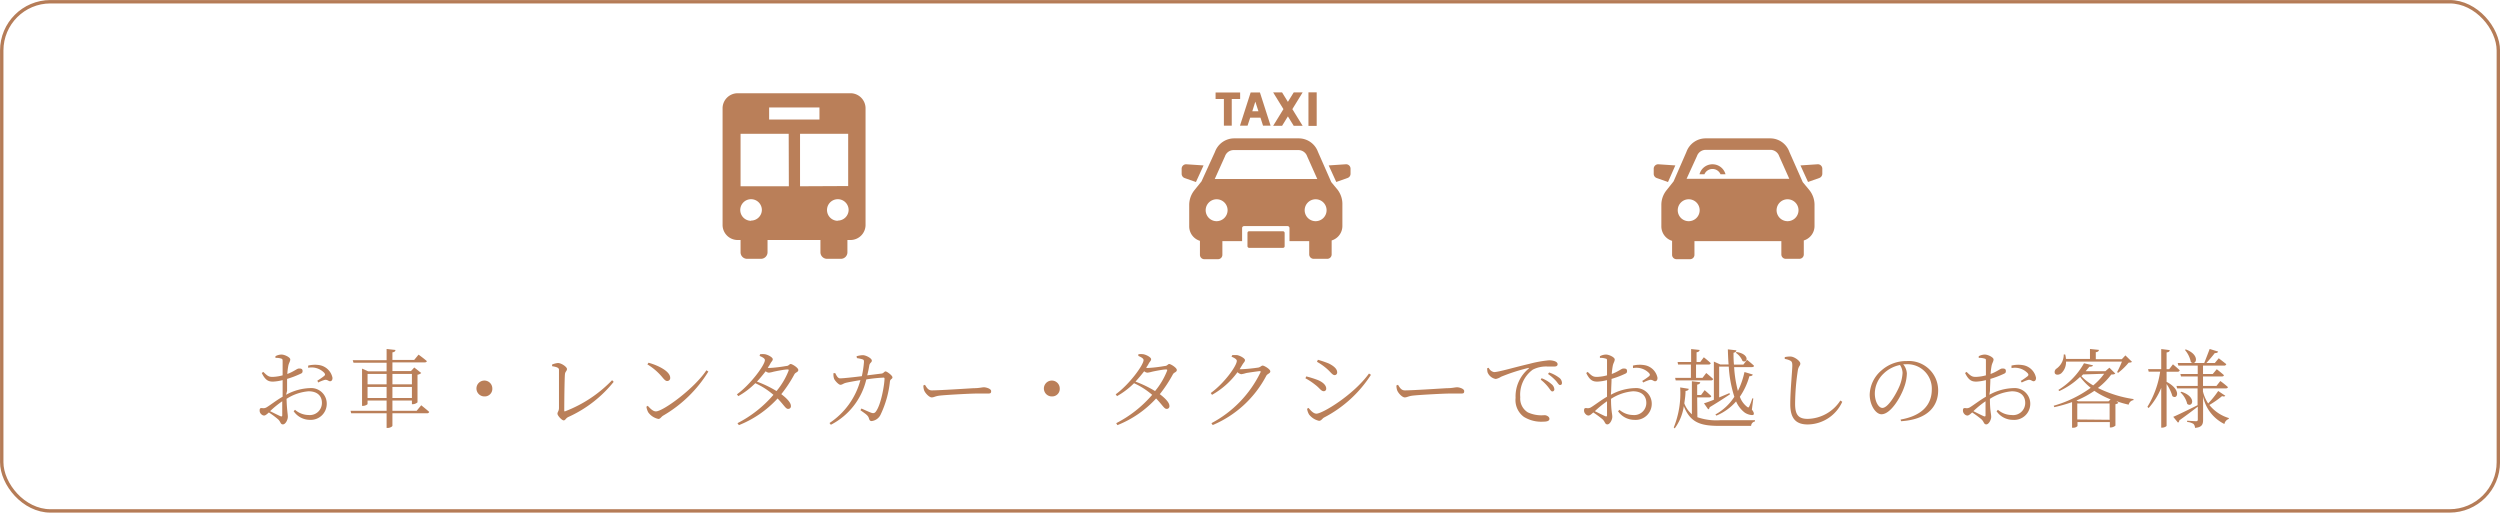 <svg id="レイヤー_1" data-name="レイヤー 1" xmlns="http://www.w3.org/2000/svg" viewBox="0 0 330.83 67.84"><defs><style>.cls-1{fill:#ba7f59;}.cls-2{fill:none;stroke:#b57c57;stroke-miterlimit:10;stroke-width:0.45px;}</style></defs><path class="cls-1" d="M112.65,12.34H97.57a2,2,0,0,0-1.95,1.94V29.82a2,2,0,0,0,1.95,1.94H98v1.63a.86.86,0,0,0,.85.86h1.86a.87.87,0,0,0,.86-.86V31.76h7v1.63a.87.87,0,0,0,.86.86h1.86a.86.86,0,0,0,.85-.86V31.76h.45a2,2,0,0,0,1.95-1.94V14.28A2,2,0,0,0,112.65,12.34Zm-10.87,1.88h6.66v1.6h-6.66Zm-2.39,15a1.43,1.43,0,1,1,1.43-1.43A1.43,1.43,0,0,1,99.39,29.19Zm5-4.57H98V17.71h6.37Zm1.48,0V17.71h6.37v6.91Zm5,4.57a1.43,1.43,0,1,1,1.43-1.43A1.43,1.43,0,0,1,110.83,29.19Z"/><path class="cls-1" d="M159.27,21.89,157,21.74a.59.59,0,0,0-.63.59V23a.6.6,0,0,0,.39.56l1.5.53Z"/><path class="cls-1" d="M178.06,21.74l-2.23.15,1,2.19,1.5-.53a.58.58,0,0,0,.39-.56v-.66A.59.59,0,0,0,178.06,21.74Z"/><path class="cls-1" d="M177,25.1l-.83-1-1.76-4a2.71,2.71,0,0,0-2.54-1.79h-8.55a2.71,2.71,0,0,0-2.54,1.79L159,24l-.94,1.17a3.13,3.13,0,0,0-.69,1.95v2.85a2,2,0,0,0,1.42,1.9v1.85a.58.58,0,0,0,.58.58h1.8a.58.58,0,0,0,.59-.58V31.91h2.61V30.18a.26.26,0,0,1,.25-.26h5.77a.26.26,0,0,1,.25.26v1.73h2.61v1.76a.59.59,0,0,0,.59.58h1.8a.58.58,0,0,0,.58-.58V31.82a2,2,0,0,0,1.42-1.9V27.1A3.12,3.12,0,0,0,177,25.1ZM161,29.27a1.45,1.45,0,1,1,1.45-1.45A1.46,1.46,0,0,1,161,29.27Zm-.25-5.58,1.35-3v0a1.22,1.22,0,0,1,1.16-.83h8.55a1.23,1.23,0,0,1,1.17.83v0l1.34,3Zm13.34,5.58a1.45,1.45,0,1,1,1.46-1.45A1.45,1.45,0,0,1,174.09,29.27Z"/><rect class="cls-1" x="165.08" y="30.6" width="4.92" height="2.2" rx="0.21"/><rect class="cls-1" x="173.15" y="12.22" width="1.09" height="4.44"/><polygon class="cls-1" points="161.96 16.63 163 16.63 163 13.1 164.11 13.1 164.11 12.24 160.86 12.24 160.86 13.1 161.96 13.1 161.96 16.63"/><path class="cls-1" d="M165.44,15.57h1.36l.34,1.06h1l-1.41-4.39H165.5l-1.41,4.39h1Zm.68-2.12.41,1.27h-.81Z"/><polygon class="cls-1" points="171.2 16.65 170.43 15.4 169.66 16.65 168.48 16.65 169.84 14.44 168.48 12.23 169.66 12.23 170.43 13.48 171.2 12.23 172.38 12.23 171.02 14.44 172.38 16.65 171.2 16.65"/><path class="cls-1" d="M226.62,21.74a1.77,1.77,0,0,0-1.72,1.32h.65a1.16,1.16,0,0,1,2.13,0h.66A1.78,1.78,0,0,0,226.62,21.74Z"/><path class="cls-1" d="M221.7,21.89l-2.23-.15a.59.59,0,0,0-.63.59V23a.59.59,0,0,0,.4.56l1.49.53Z"/><path class="cls-1" d="M240.49,21.74l-2.23.15,1,2.19,1.5-.53a.6.6,0,0,0,.39-.56v-.66A.59.59,0,0,0,240.49,21.74Z"/><path class="cls-1" d="M238.56,24.1l-1.77-4a2.69,2.69,0,0,0-2.53-1.79h-8.55a2.7,2.7,0,0,0-2.54,1.79L221.47,24l-.93,1.17a3.08,3.08,0,0,0-.69,1.95v2.85a2,2,0,0,0,1.42,1.9v1.85a.58.58,0,0,0,.58.58h1.8a.58.58,0,0,0,.58-.58V31.91h11.5v1.76a.58.58,0,0,0,.58.58h1.8a.58.58,0,0,0,.59-.58V31.82a2,2,0,0,0,1.42-1.9V27.1a3.12,3.12,0,0,0-.73-2Zm-14-3.44v0a1.23,1.23,0,0,1,1.17-.83h8.55a1.23,1.23,0,0,1,1.16.83v0l1.34,3H223.19Zm-1.1,8.61a1.45,1.45,0,1,1,1.46-1.45A1.45,1.45,0,0,1,223.43,29.27Zm13.1,0A1.45,1.45,0,1,1,238,27.82,1.45,1.45,0,0,1,236.53,29.27Z"/><rect class="cls-2" x="0.23" y="0.23" width="330.38" height="67.38" rx="6.45"/><path class="cls-1" d="M37.86,52.24A7,7,0,0,1,41,51.36a2.06,2.06,0,0,1,2.24,2.09A2.12,2.12,0,0,1,41,55.56a2.62,2.62,0,0,1-2.14-1.14l.18-.19a2.79,2.79,0,0,0,1.8.69,1.6,1.6,0,0,0,1.76-1.62c0-.85-.55-1.52-1.77-1.52a6.3,6.3,0,0,0-2.91,1c.05,1.55.17,2,.17,2.38s-.3,1-.65,1-.28-.35-.65-.68a12.29,12.29,0,0,0-1.21-.9c-.35.32-.49.41-.65.41a.58.58,0,0,1-.37-.19.62.62,0,0,1-.2-.47c0-.26.06-.35.32-.33a.82.82,0,0,0,.65-.13c.42-.25,1.3-.94,2.07-1.37v-2.2a6.2,6.2,0,0,1-1.25.2c-.56,0-1-.1-1.51-1.14l.2-.15c.58.57.75.69,1.35.66a5.81,5.81,0,0,0,1.21-.2c0-.84,0-1.61,0-1.88s-.05-.3-.23-.35a2.13,2.13,0,0,0-.72-.08l0-.22a1.68,1.68,0,0,1,.8-.22c.43,0,1.16.37,1.16.64s-.17.45-.25.81a8.36,8.36,0,0,0-.14,1.12c.89-.33,1.27-.71,1.51-.72s.5,0,.51.3-.13.33-.37.44a12.06,12.06,0,0,1-1.68.63c0,.51,0,1.06,0,1.58Zm-.51.86a12.62,12.62,0,0,0-1.61,1.31c.42.21.94.47,1.29.63s.32,0,.32-.2Zm3.43-4.72a3.71,3.71,0,0,1,1.51-.06A2.13,2.13,0,0,1,44,50c0,.23-.07.42-.29.45s-.36-.24-.73-.18a4.58,4.58,0,0,0-.88.35L42,50.37a8.49,8.49,0,0,0,.91-.63c.13-.13.14-.22,0-.4a2.32,2.32,0,0,0-2.13-.67Z"/><path class="cls-1" d="M55.74,53.63s.65.51,1.06.88a.28.28,0,0,1-.3.18H51.93v1.65c0,.11-.33.29-.61.29h-.16V54.69H46.47l-.08-.33h4.77V53H48.64v.46c0,.07-.31.25-.6.25h-.13V48.78l.81.36h2.44V48H46.78l-.1-.33h4.48V46.18l1.17.13c0,.16-.12.28-.4.32v1h2.88l.58-.7s.67.48,1.09.85c0,.12-.15.18-.31.18H51.93v1.14h2.46l.43-.47.92.73a.83.83,0,0,1-.49.22v3.66a1,1,0,0,1-.63.25h-.11V53H51.93v1.36h3.21Zm-7.1-4.15v1.38h2.52V49.48Zm2.52,3.19V51.2H48.64v1.47Zm.77-3.19v1.38h2.58V49.48Zm2.58,3.19V51.2H51.93v1.47Z"/><path class="cls-1" d="M64.1,52.46a1.05,1.05,0,1,1,1.05-1.05A1,1,0,0,1,64.1,52.46Z"/><path class="cls-1" d="M73.06,48.24a2.66,2.66,0,0,1,.77-.2c.47,0,1.2.52,1.2.79s-.24.33-.27.7c-.06.63-.09,3.75-.09,4.8,0,.09,0,.12.11.1A17.11,17.11,0,0,0,81,50.31l.21.22a16.29,16.29,0,0,1-6,4.65c-.36.17-.38.45-.62.45s-.82-.63-.82-.88.18-.31.2-.73c0-.7,0-4.23,0-5.08,0-.2-.12-.36-.91-.48Z"/><path class="cls-1" d="M93.48,49l.26.17a17.09,17.09,0,0,1-6,5.84c-.23.14-.36.43-.61.43a2.21,2.21,0,0,1-1.35-.88,2.28,2.28,0,0,1-.24-.74l.18-.12c.34.38.71.74,1.07.74C87.69,54.47,91.86,51.45,93.48,49ZM85.82,48c1.3.36,2.87,1.14,2.87,2a.39.39,0,0,1-.4.42c-.18,0-.33-.12-.62-.47a7.85,7.85,0,0,0-2-1.73Z"/><path class="cls-1" d="M101.74,48.7a18.84,18.84,0,0,0,2.32-.27c.32,0,.39-.26.58-.26s1,.49,1,.79-.38.3-.52.58a17,17,0,0,1-1.73,2.62c.69.52,1.27,1.11,1.27,1.54a.35.35,0,0,1-.37.41c-.32,0-.53-.49-1.39-1.38a13.89,13.89,0,0,1-5.12,3.53L97.59,56a15.71,15.71,0,0,0,4.76-3.75,10,10,0,0,0-2.4-1.54,10.14,10.14,0,0,1-2.25,1.71l-.18-.24c1.76-1.26,3.7-3.87,3.7-4.53,0-.21-.3-.38-.7-.55l.06-.22a2.35,2.35,0,0,1,.68,0c.46.1,1,.43,1,.65s-.17.3-.32.59-.22.36-.34.53Zm2.48.19c-.4,0-1.46.21-1.86.3a3.84,3.84,0,0,1-.62.13.85.85,0,0,1-.42-.19c-.36.47-.74.93-1.15,1.37a14.84,14.84,0,0,1,2.59,1.25,9.81,9.81,0,0,0,1.59-2.68C104.4,48.92,104.35,48.89,104.22,48.89Z"/><path class="cls-1" d="M113.35,47.14a3.52,3.52,0,0,1,.82-.14c.43,0,1.2.42,1.2.71s-.27.25-.34.68-.15.81-.27,1.28l1.85-.23c.31,0,.4-.29.58-.29s.91.54.91.78-.28.21-.33.53a13.45,13.45,0,0,1-1.23,4.39,1.49,1.49,0,0,1-1.2.87c-.19,0-.28-.11-.35-.35-.11-.42-.48-.61-1.13-1.09l.14-.22c.48.22,1.06.48,1.29.56s.42.08.58-.11c.73-.9,1.18-3.68,1.18-4.41a.12.12,0,0,0-.13-.13,20.38,20.38,0,0,0-2.28.24,9.07,9.07,0,0,1-4.69,6l-.18-.23a9.87,9.87,0,0,0,4.09-5.68c-.73.12-1.73.3-2,.38s-.42.24-.65.24-.75-.56-.84-.82a1.74,1.74,0,0,1-.07-.72l.23,0c.16.31.33.69.64.69s1.63-.13,2.88-.29a13.4,13.4,0,0,0,.28-1.86c0-.22,0-.3-.2-.37a4.77,4.77,0,0,0-.73-.16Z"/><path class="cls-1" d="M122.4,50.92c.25.39.43.74.91.74,1,0,5-.26,5.52-.29.77,0,1.09-.12,1.38-.12s.95.19.95.5-.12.33-.5.33l-1.5,0c-.71,0-3.92.17-4.77.27-.65.07-.78.24-1.1.24s-.86-.56-1-.94a2,2,0,0,1-.1-.64Z"/><path class="cls-1" d="M139.24,52.46a1.05,1.05,0,1,1,1-1.05A1,1,0,0,1,139.24,52.46Z"/><path class="cls-1" d="M151.83,48.7a18.84,18.84,0,0,0,2.32-.27c.32,0,.39-.26.58-.26s1,.49,1,.79-.38.3-.52.58a17.73,17.73,0,0,1-1.73,2.62c.69.52,1.27,1.11,1.27,1.54a.35.35,0,0,1-.37.41c-.32,0-.53-.49-1.39-1.38a13.89,13.89,0,0,1-5.12,3.53l-.16-.26a15.71,15.71,0,0,0,4.76-3.75,10,10,0,0,0-2.4-1.54,10.38,10.38,0,0,1-2.25,1.71l-.18-.24c1.76-1.26,3.69-3.87,3.69-4.53,0-.21-.29-.38-.69-.55l0-.22a2.39,2.39,0,0,1,.69,0c.46.1,1,.43,1,.65s-.17.3-.32.59-.22.36-.34.53Zm2.48.19c-.4,0-1.46.21-1.86.3a3.84,3.84,0,0,1-.62.13.81.81,0,0,1-.42-.19c-.36.47-.75.93-1.15,1.37a14.84,14.84,0,0,1,2.59,1.25,9.81,9.81,0,0,0,1.59-2.68C154.49,48.92,154.44,48.89,154.31,48.89Z"/><path class="cls-1" d="M163.06,47a3.4,3.4,0,0,1,.69,0c.44.1,1,.44,1,.65s-.16.31-.33.59-.25.42-.38.62h.21a21.07,21.07,0,0,0,2.27-.22c.31-.07.39-.26.58-.26s1,.47,1,.76-.37.3-.53.59a14.29,14.29,0,0,1-7.09,6.52l-.17-.25a15,15,0,0,0,6.49-6.72c.06-.14,0-.17-.09-.17s-1.41.18-1.82.26a3.55,3.55,0,0,1-.64.15,1,1,0,0,1-.49-.27,10.65,10.65,0,0,1-3.37,3l-.17-.24c1.78-1.28,3.45-3.6,3.45-4.26,0-.2-.3-.38-.7-.55Z"/><path class="cls-1" d="M172.75,50.06l.11-.25a13.68,13.68,0,0,1,1.53.48c.69.29,1.11.7,1.11,1.13a.32.32,0,0,1-.32.35c-.36,0-.54-.41-1.13-.85A8.36,8.36,0,0,0,172.75,50.06Zm8.41-.63.26.17a16.27,16.27,0,0,1-6.22,5.66c-.23.14-.36.43-.65.43a2.31,2.31,0,0,1-1.32-.84,2,2,0,0,1-.26-.76l.19-.11c.31.37.66.76,1.05.76C175,54.74,179.11,52.27,181.16,49.43Zm-6.88-1.55.12-.27a14.48,14.48,0,0,1,1.44.49c.77.39,1.11.77,1.11,1.17a.34.34,0,0,1-.33.37c-.32,0-.55-.45-1.15-.94A7.54,7.54,0,0,0,174.28,47.88Z"/><path class="cls-1" d="M185,50.92c.25.39.43.74.91.74,1,0,5-.26,5.53-.29.76,0,1.08-.12,1.38-.12s.94.19.94.5-.11.33-.5.33l-1.49,0c-.72,0-3.92.17-4.78.27-.65.07-.77.24-1.1.24s-.86-.56-1-.94a2,2,0,0,1-.1-.64Z"/><path class="cls-1" d="M197,48.67a1,1,0,0,0,.71.57c.6,0,2.8-.66,4.67-1.09a15.55,15.55,0,0,1,2.59-.47,2.29,2.29,0,0,1,.81.13c.25.11.34.24.34.4s-.13.29-.38.29-.56,0-1,0a3.86,3.86,0,0,0-1.91.42,4.1,4.1,0,0,0-1.65,3.65,2.14,2.14,0,0,0,1,2,4.32,4.32,0,0,0,2.21.37c.27,0,.65.2.65.48s-.31.38-.82.38a4.38,4.38,0,0,1-2.57-.64,2.75,2.75,0,0,1-1.09-2.5,4.76,4.76,0,0,1,1.71-3.86c.08-.07.07-.14-.06-.1a24.81,24.81,0,0,0-3.58,1.16,1.89,1.89,0,0,1-.69.29,1.42,1.42,0,0,1-1.09-.89,2.49,2.49,0,0,1-.05-.53Zm7,1.38a4.16,4.16,0,0,1,1.3.77,1,1,0,0,1,.39.68.27.27,0,0,1-.27.3c-.17,0-.3-.27-.53-.56a6,6,0,0,0-1-1Zm1-.76a4.66,4.66,0,0,1,1.28.66.9.9,0,0,1,.42.71c0,.19-.09.29-.26.29s-.29-.26-.53-.54a6.21,6.21,0,0,0-1.06-.92Z"/><path class="cls-1" d="M213.17,52.24a7,7,0,0,1,3.16-.88,2.07,2.07,0,0,1,2.25,2.09,2.13,2.13,0,0,1-2.32,2.11,2.62,2.62,0,0,1-2.14-1.14l.18-.19a2.79,2.79,0,0,0,1.8.69,1.6,1.6,0,0,0,1.76-1.62c0-.85-.55-1.52-1.77-1.52a6.3,6.3,0,0,0-2.9,1c0,1.55.17,2,.17,2.38s-.31,1-.65,1-.29-.35-.65-.68a12.55,12.55,0,0,0-1.22-.9c-.34.32-.49.41-.65.41a.54.54,0,0,1-.36-.19.63.63,0,0,1-.21-.47c0-.26.07-.35.32-.33a.81.81,0,0,0,.65-.13c.42-.25,1.31-.94,2.07-1.37v-2.2a6.2,6.2,0,0,1-1.25.2c-.56,0-1-.1-1.5-1.14l.19-.15c.58.57.75.69,1.35.66a5.71,5.71,0,0,0,1.21-.2c0-.84,0-1.61,0-1.88s0-.3-.23-.35a2.1,2.1,0,0,0-.71-.08l0-.22a1.71,1.71,0,0,1,.8-.22c.43,0,1.16.37,1.16.64s-.17.45-.25.81a8.36,8.36,0,0,0-.14,1.12c.89-.33,1.27-.71,1.51-.72s.5,0,.51.3-.12.33-.36.44a11.75,11.75,0,0,1-1.69.63c0,.51-.05,1.06-.05,1.58Zm-.51.86a13.36,13.36,0,0,0-1.61,1.31c.43.21.94.47,1.29.63s.32,0,.32-.2Zm3.43-4.72a3.75,3.75,0,0,1,1.52-.06A2.1,2.1,0,0,1,219.34,50c0,.23-.07.42-.29.45s-.36-.24-.72-.18a4.34,4.34,0,0,0-.88.35l-.13-.21a8.49,8.49,0,0,0,.91-.63c.13-.13.14-.22,0-.4a2.33,2.33,0,0,0-2.13-.67Z"/><path class="cls-1" d="M224.62,55.21a7.63,7.63,0,0,0,3,.4c1,0,3.52,0,4.62,0v.16a.62.62,0,0,0-.51.59h-4.15c-2.55,0-3.88-.42-4.76-2.61a6.52,6.52,0,0,1-1.2,2.94l-.13-.12a12.06,12.06,0,0,0,.85-5.3l1.13.18c0,.16-.16.26-.42.29,0,.51-.08,1.07-.16,1.64a3.48,3.48,0,0,0,1,1.44V50.45l1.1.13c0,.16-.12.27-.4.32v1.37h.52l.47-.64s.54.46.87.78c0,.13-.12.18-.28.18h-1.58ZM223.76,50V48.24h-1.7L222,47.9h1.79V46.19l1.12.12c0,.15-.14.27-.4.31V47.9H225l.47-.62s.58.45.92.78a.28.28,0,0,1-.3.18h-1.65V50h.86l.49-.64s.57.46.92.8a.29.29,0,0,1-.31.18h-4.65l-.08-.34Zm1.73,3.37c.3-.08.75-.25,1.31-.47V47.85l.85.38h1.1c-.06-.68-.08-1.36-.1-2l1.13.13c0,.13-.12.27-.38.32,0,.5,0,1,.06,1.57h1.24l.49-.63a11.21,11.21,0,0,1,.92.78c0,.12-.12.18-.28.18h-2.35a16.31,16.31,0,0,0,.5,3.16,10.61,10.61,0,0,0,.87-2.51l1.09.33c0,.13-.18.23-.44.22a9.06,9.06,0,0,1-1.26,2.72,2.91,2.91,0,0,0,.95,1.33c.15.12.2.11.27,0a6.85,6.85,0,0,0,.42-1.11l.14,0-.19,1.49c.23.27.33.55.21.67s-.77,0-1.17-.29a3.73,3.73,0,0,1-1.13-1.47A7,7,0,0,1,227.13,55l-.13-.15a7,7,0,0,0,2.51-2.34,16.1,16.1,0,0,1-.74-4H227.5v4.08l1.36-.57.07.16c-.62.41-1.51,1-2.69,1.71a.34.34,0,0,1-.19.28Zm4.32-6.79c1.84.31,1.41,1.56.78,1.19a2.46,2.46,0,0,0-.89-1.09Z"/><path class="cls-1" d="M236.18,47.5v-.24a3.11,3.11,0,0,1,.74-.08c.54,0,1.32.61,1.32.92s-.21.32-.32.86a30.48,30.48,0,0,0-.37,4.47c0,1.44.42,2,1.67,2A5.28,5.28,0,0,0,243.54,53l.25.17a5.08,5.08,0,0,1-4.57,3c-1.52,0-2.31-.74-2.31-2.69,0-1.76.27-4.44.27-5.1,0-.41-.07-.54-.26-.65A2.38,2.38,0,0,0,236.18,47.5Z"/><path class="cls-1" d="M251.51,55.52c2.79-.49,4.13-1.92,4.13-4a3.23,3.23,0,0,0-3.38-3.32l-.41,0a2.12,2.12,0,0,1,.49,1.21,5.69,5.69,0,0,1-.36,1.83c-.47,1.37-1.8,3.58-3,3.58-.76,0-1.56-1.21-1.56-2.61A4.36,4.36,0,0,1,249,49a4.91,4.91,0,0,1,3.32-1.22,3.88,3.88,0,0,1,4.16,3.9c0,1.89-1.18,3.83-4.91,4.06Zm-.08-7.22a4.34,4.34,0,0,0-2.16,1.13,3.65,3.65,0,0,0-1.17,2.63c0,1.09.5,1.92,1,1.92.75,0,1.8-1.8,2.26-2.88a5.28,5.28,0,0,0,.41-1.75A2,2,0,0,0,251.43,48.3Z"/><path class="cls-1" d="M263.26,52.24a7,7,0,0,1,3.16-.88,2.07,2.07,0,0,1,2.25,2.09,2.13,2.13,0,0,1-2.32,2.11,2.62,2.62,0,0,1-2.14-1.14l.18-.19a2.79,2.79,0,0,0,1.8.69A1.6,1.6,0,0,0,268,53.3c0-.85-.55-1.52-1.77-1.52a6.27,6.27,0,0,0-2.9,1c0,1.55.17,2,.17,2.38s-.31,1-.65,1-.29-.35-.65-.68a12.55,12.55,0,0,0-1.22-.9c-.34.32-.49.41-.65.41a.58.58,0,0,1-.37-.19.66.66,0,0,1-.2-.47c0-.26.07-.35.32-.33a.81.81,0,0,0,.65-.13c.42-.25,1.31-.94,2.07-1.37v-2.2a6.2,6.2,0,0,1-1.25.2c-.56,0-1-.1-1.51-1.14l.2-.15c.58.57.75.69,1.35.66a5.71,5.71,0,0,0,1.21-.2c0-.84,0-1.61,0-1.88s0-.3-.23-.35a2.13,2.13,0,0,0-.72-.08l0-.22a1.71,1.71,0,0,1,.8-.22c.43,0,1.16.37,1.16.64s-.17.45-.25.81a8.36,8.36,0,0,0-.14,1.12c.89-.33,1.27-.71,1.51-.72s.5,0,.51.3-.12.33-.36.44a11.75,11.75,0,0,1-1.69.63c0,.51-.05,1.06-.05,1.58Zm-.51.86a12.62,12.62,0,0,0-1.61,1.31c.43.21.94.47,1.29.63s.32,0,.32-.2Zm3.43-4.72a3.75,3.75,0,0,1,1.52-.06A2.1,2.1,0,0,1,269.43,50c0,.23-.07.42-.29.45s-.36-.24-.73-.18a4.51,4.51,0,0,0-.87.35l-.13-.21a8.49,8.49,0,0,0,.91-.63c.13-.13.14-.22,0-.4a2.32,2.32,0,0,0-2.13-.67Z"/><path class="cls-1" d="M279.92,49.43c-.1.1-.24.13-.53.13a9,9,0,0,1-1.77,1.78,15.8,15.8,0,0,0,4.71,1.47l0,.14a.77.77,0,0,0-.64.6,12.71,12.71,0,0,1-1.63-.47l.28.23a.83.83,0,0,1-.4.18v2.83a1,1,0,0,1-.62.25h-.12v-.72h-4.28v.53a.74.74,0,0,1-.61.22h-.11V53.21a19.08,19.08,0,0,1-2.35.67l-.08-.19a15.51,15.51,0,0,0,4.9-2.37,7.37,7.37,0,0,1-1.4-1.45,9.9,9.9,0,0,1-2.76,1.88l-.12-.15a9.83,9.83,0,0,0,3.39-3.53l1.18.27c0,.12-.17.19-.47.19l-.49.59h2.61l.53-.46Zm-6.52-1.58a2,2,0,0,1-.63,1.55c-.28.22-.7.27-.85,0a.55.55,0,0,1,.25-.64,2.28,2.28,0,0,0,.93-1.85h.19a2.7,2.7,0,0,1,.1.59h3.18V46.18l1.18.12c0,.16-.14.28-.41.31v.92h3.45l.47-.5.87.85c-.08.08-.2.1-.44.11a8.18,8.18,0,0,1-1.4,1.35l-.13-.1a14,14,0,0,0,.64-1.39Zm5.9,5a10.7,10.7,0,0,1-2.15-1.13A12.68,12.68,0,0,1,274.78,53l.25.11h4Zm-.13,2.7V53.39h-4.28v2.12Zm-3.51-6-.23.23A6.81,6.81,0,0,0,277,51a8.36,8.36,0,0,0,1.45-1.54Z"/><path class="cls-1" d="M286.71,50.53c2.05,1.08,1.4,2.44.76,1.88a5.37,5.37,0,0,0-.76-1.59v5.51c0,.1-.31.26-.57.26H286V51.33A9.34,9.34,0,0,1,284.33,54l-.16-.16a12.49,12.49,0,0,0,1.69-4.66h-1.52l-.08-.33H286V46.19l1.12.14c0,.17-.12.27-.41.31v2.22h.34l.5-.65s.55.45.9.79a.27.27,0,0,1-.3.19h-1.44Zm7.77,1.84c-.09.1-.18.13-.43.05a12.46,12.46,0,0,1-1.68,1.17,5.22,5.22,0,0,0,2.57,1.73v.12a.88.88,0,0,0-.58.67,5.24,5.24,0,0,1-2.82-3.64v3.08c0,.56-.11,1-1.07,1.07a.8.8,0,0,0-.2-.52,1.82,1.82,0,0,0-.84-.26v-.17s1,.07,1.17.07.24-.06.24-.22V53.81c-.58.45-1.39,1.07-2.45,1.82a.38.38,0,0,1-.17.3l-.63-.77c.56-.23,1.89-.88,3.22-1.54l0,0V51.4H288.1l-.08-.33h2.81V49.82h-2.21l-.09-.33h2.3V48.38h-2.56l-.09-.34h2a.58.58,0,0,1-.26-.13,3.53,3.53,0,0,0-.79-1.61l.13-.06c1.65.63,1.49,1.74,1,1.8h1.43c.22-.55.52-1.33.72-1.86l1.11.34c0,.12-.18.22-.43.2-.29.38-.72.89-1.12,1.32h1.12l.52-.63s.58.44,1,.78a.27.27,0,0,1-.3.19h-2.78v1.11h1.29l.53-.63s.58.45.94.78c0,.13-.13.18-.29.18h-2.47v1.25h1.78l.51-.65a10.61,10.61,0,0,1,1,.8c0,.12-.14.18-.3.18h-3v.4a5.06,5.06,0,0,0,.69,1.59,12.33,12.33,0,0,0,1.33-1.65Zm-5.81-.53c2.1.7,1.44,2.16.77,1.61a3,3,0,0,0-.9-1.53Z"/></svg>